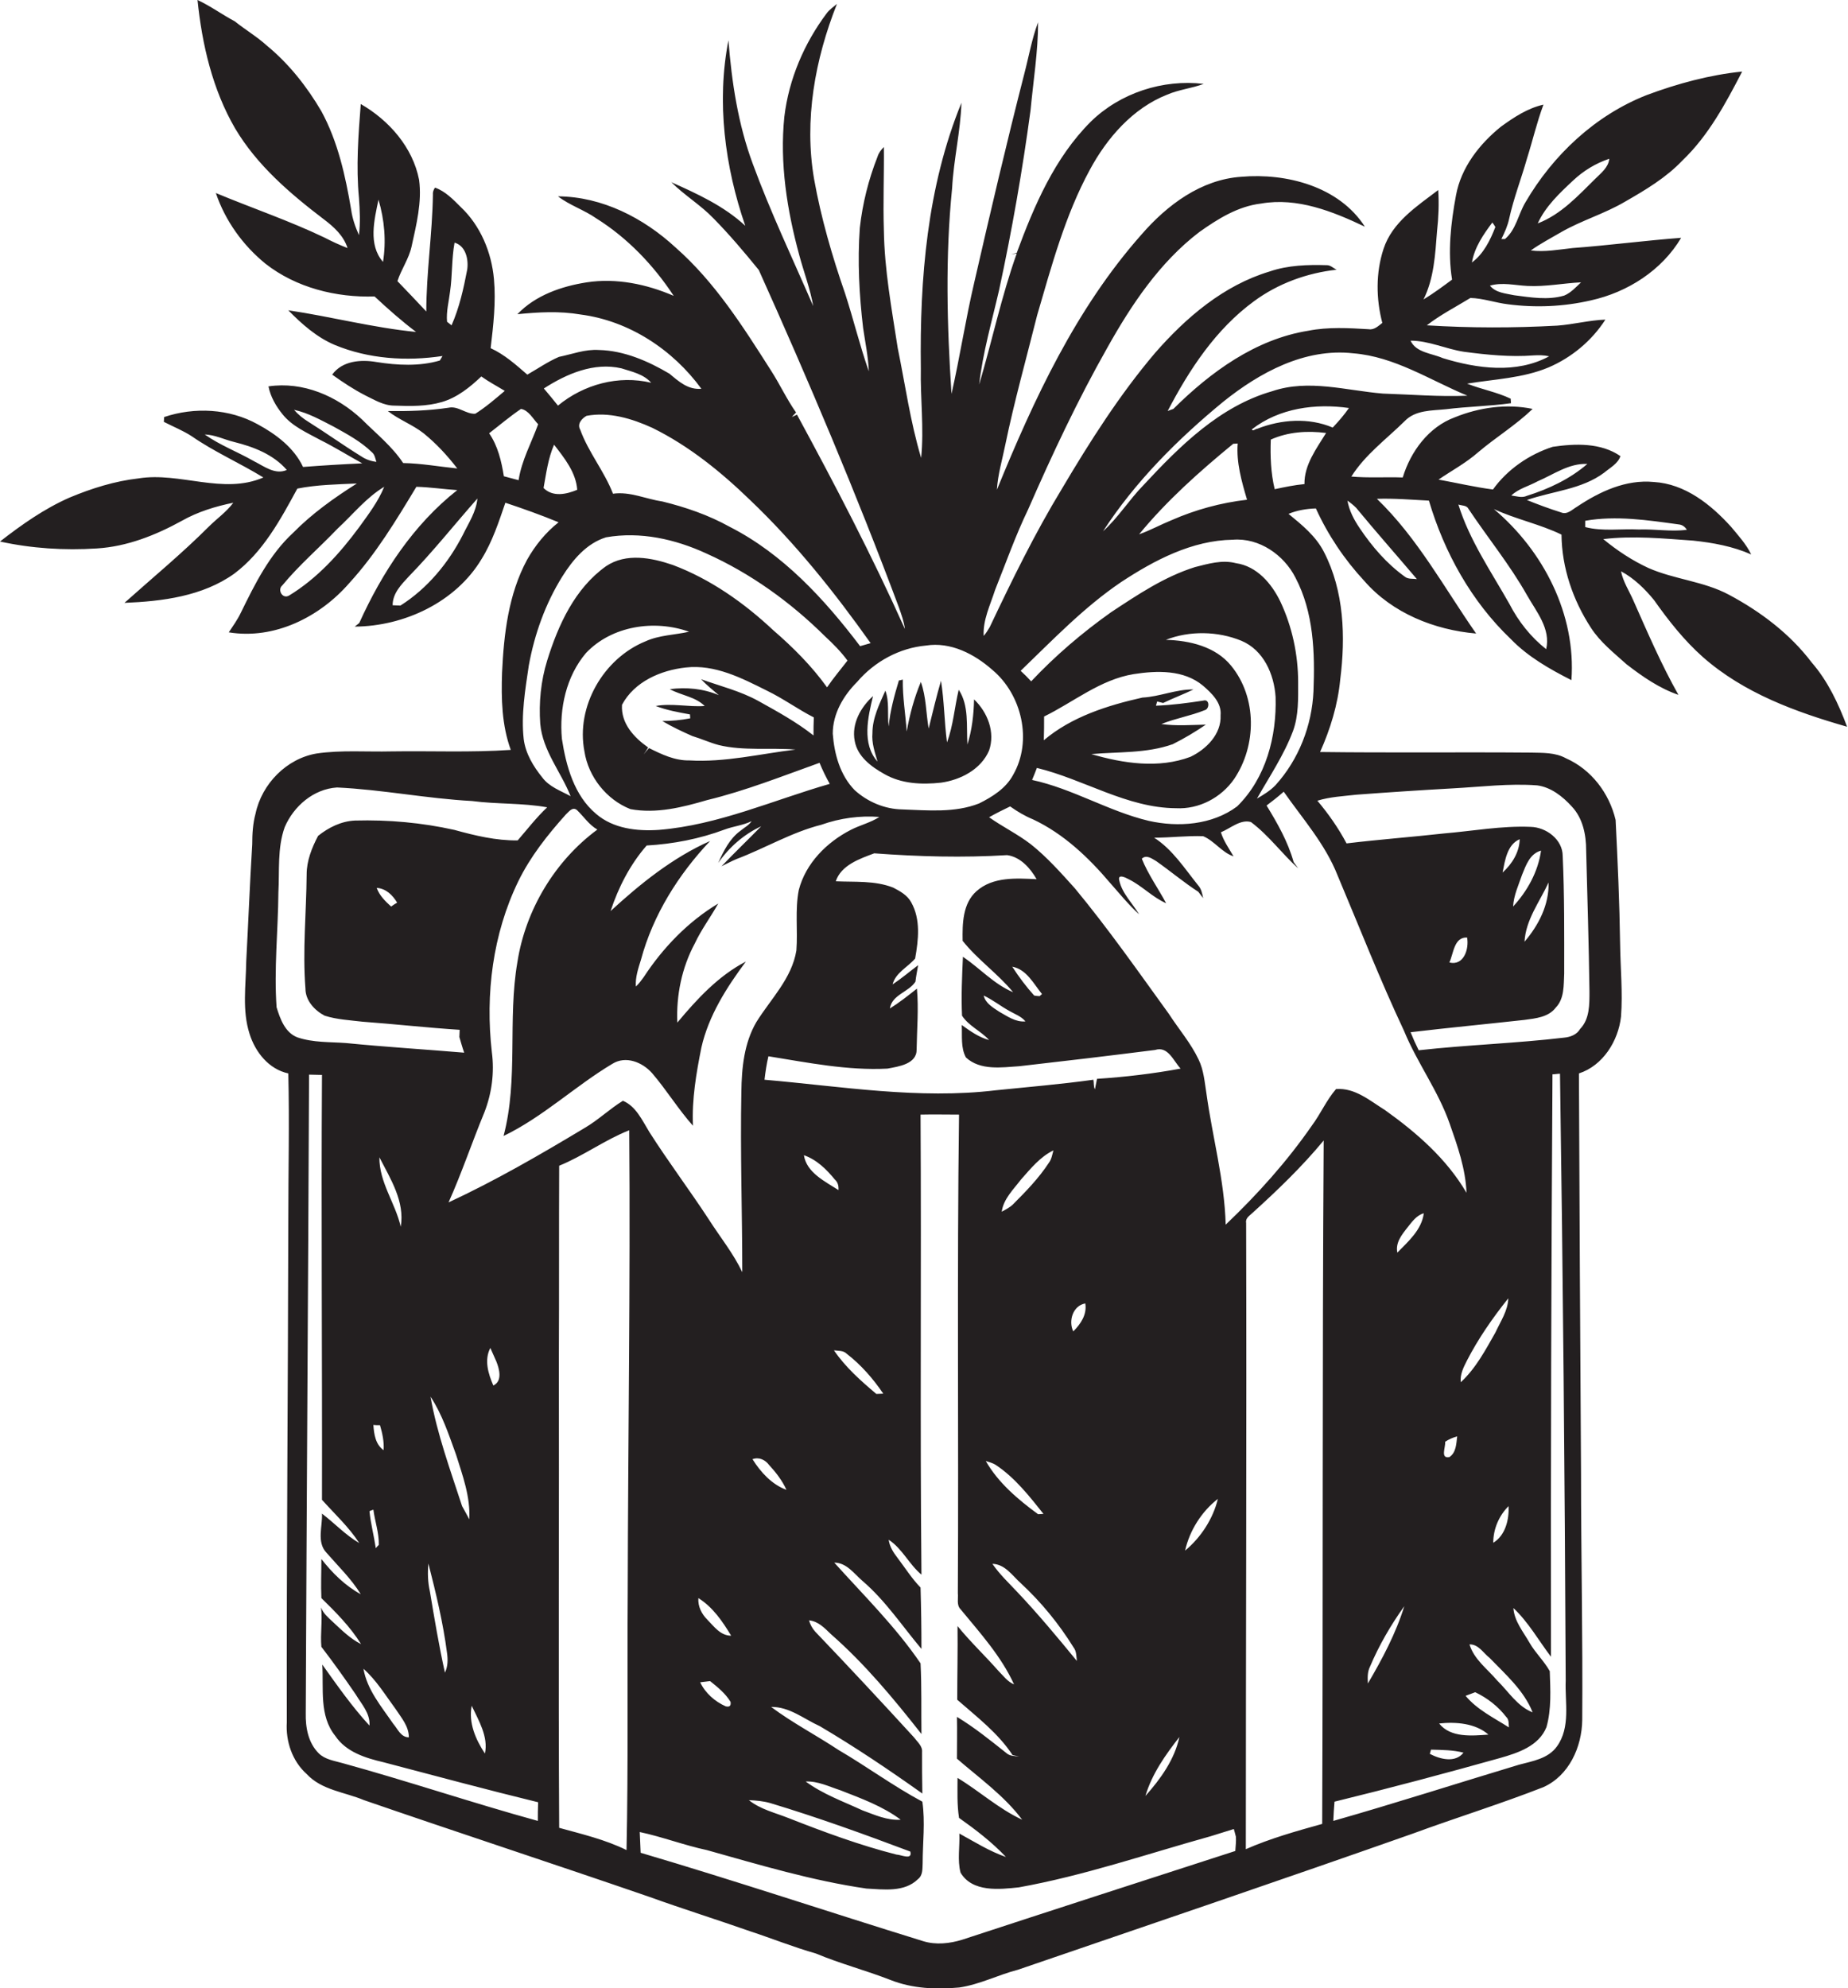 <?xml version="1.0" encoding="utf-8"?>
<!-- Generator: Adobe Illustrator 19.2.0, SVG Export Plug-In . SVG Version: 6.00 Build 0)  -->
<svg version="1.1" id="Layer_1" xmlns="http://www.w3.org/2000/svg" xmlns:xlink="http://www.w3.org/1999/xlink" x="0px" y="0px"
	 viewBox="0 0 614.7 661.2" enable-background="new 0 0 614.7 661.2" xml:space="preserve">
<g>
	<path fill="#231F20" d="M602.6,220.3c-7.2-9.5-17-16.9-27.5-22.5c-8.4-4.5-18.2-5.1-26.8-8.9c-5.4-2.5-10.4-5.8-15-9.6
		c10-1.2,19.9-0.2,29.9,0.5c6.6,0.7,13.2,1.9,19.3,4.6c-1.7-3.5-4.3-6.3-6.7-9.2c-6.7-7.4-15.3-14.3-25.7-14.9
		c-9.3-0.9-18,3.2-25.5,8.2c-1.7,1-3.3,2.8-5.4,1.9c-3.8-1.2-7.6-2.6-11.3-4.1c8.6-3,18.2-3.5,25.7-9.1c1.9-1.6,4.6-3,5.4-5.5
		c-6.5-4.5-15-4.2-22.5-3.1c-7.8,2.5-15.1,7.5-19.9,14.2c-6.1-0.8-12.1-2.2-18.1-3.3c4.4-3,9.1-5.5,13.2-9.1c5.9-5,12.5-9,18.1-14.4
		c-8.6-1.8-17.8-0.5-25.9,2.8c-8.7,3.2-14.7,11.4-17.3,20c-5.7-0.2-11.4,0.2-17.1-0.3c4.6-7.3,11.6-12.4,17.7-18.4
		c3.6-3.8,9.1-3.5,13.8-4c7.2-0.9,14.4-1,21.6-2c0-0.4-0.1-1.1-0.1-1.5c-4.6-2.2-9.7-3.1-14.5-5c9.1-1.5,18.5-1.8,27.1-5.4
		c7.7-3.3,14.4-8.9,18.9-15.9c-5.4,0.2-10.6,1.6-16,2c-14.5,0.8-29,0.8-43.4-0.1c4.5-3.5,9.6-6.1,14.5-9.1c4.2,0.1,8.3,1.6,12.5,2.1
		c9.2,1.2,18.5,0.8,27.6-1.3c12.2-2.7,23.6-10,30-20.8c-12,0.9-24,2.5-36.1,3.4c-4.6,0.5-9.3,1.4-13.9,0.8c3.2-2.3,6.7-4.1,10.1-6.1
		c6.8-3.9,14.4-6.1,21.2-10.1c6.8-3.9,13.7-8,19.1-13.7c8.7-8.3,14.4-19,19.9-29.6c-10.8,1.1-21.5,4-31.7,7.8
		c-17.1,6.7-31.2,19.9-40.4,35.7c-2.4,4-3.1,9.1-6.8,12.2c-0.3,0-0.9,0-1.2,0c1.1-2.2,2.1-4.4,2.6-6.8c1.5-6.8,4-13.2,5.9-19.9
		c1.9-6,3.3-12.1,5.5-18c-5.3,1.2-9.8,4.2-14.1,7.3c-7.2,5.8-13.3,13.6-15,22.9c-1.7,9.2-2.8,18.7-1.3,28c-3.1,2.3-6.2,4.6-9.5,6.6
		c3.5-7,3.9-15,4.5-22.7c0.5-4.5,0.7-9.1,0.4-13.7c-7.1,5.4-15.3,10.7-18.2,19.6c-2.6,7.9-2.5,16.6-0.4,24.6c-1.3,1-2.7,2.4-4.5,2.1
		c-6.7-0.4-13.5-0.8-20.1,0.5c-17.6,2.8-32.6,13.8-44.9,26c-0.5,0.2-1.5,0.5-1.9,0.7c7.2-13.8,16-27.2,28.7-36.5
		c8-5.9,17.6-9.4,27.5-10.5c-1.1-0.5-2-1.5-3.2-1.5c-6.4-0.2-13,0-19.1,2.1c-15.3,4.6-27.8,15.3-38.1,27.1
		c-11.8,13.9-21.7,29.5-31,45.2c-9,14.8-16.6,30.4-24,46c-0.6,1-1.2,2-2,2.9c-0.3-5.3,2.2-10.3,3.8-15.3c3.6-9,6.8-18.1,11-26.8
		c8-18.3,16.5-36.4,26.3-53.7c8-14.3,17.4-28.4,30.6-38.5c6.2-4.4,12.9-8.6,20.6-9.5c12-2.1,23.8,2.6,34.5,7.7
		c-8.6-13.4-26.1-17.9-41.1-16.6c-13.4,0.9-24.7,9.4-33.2,19.2c-21.8,24.6-35.8,54.8-48.1,84.9c0.3-5.1,1.8-10,2.8-15
		c3-14.5,7-28.7,10.6-43.1c4.8-16.4,9.3-33.2,17.5-48.3c5.7-10.6,14.3-20.5,25.7-25c3.9-1.7,8.2-2.1,12.2-3.6
		c-13.6-1.6-27.8,3-37.6,12.6c-12,12-18.8,27.9-24.6,43.6c-0.5,0.1-1.4,0.4-1.9,0.5c0.5-0.1,1.4-0.2,1.9-0.3
		c-5.1,14.3-8.2,29.1-12.5,43.6c1.2-10.6,4.2-20.9,6.6-31.3c4.3-19.9,7.8-39.9,10.5-60c0.9-9.7,2.5-19.4,2.5-29.2
		c-2.1,5.6-3.1,11.5-4.6,17.2c-5.9,23-11.3,46.1-16.6,69.2c-2.9,12.3-4.8,24.9-7.6,37.2c-1.5-22.7-2.1-45.6,0.2-68.4
		c0.5-9.5,2.8-18.9,3.1-28.4c-11.4,27.9-13.9,58.5-13.5,88.4c-0.2,9.9,1.1,19.8,0.1,29.7c-3.6-12-5.3-24.4-7.8-36.6
		c-2-13-4.4-25.9-4.6-39.1c-0.3-9.2,0.1-18.5,0-27.7c-0.9,0.9-1.7,1.9-2.1,3.2c-3,7.6-5,15.6-5.9,23.7c-0.8,11.1-0.2,22.3,1.1,33.3
		c0.7,4.8,1.7,9.5,1.9,14.4c-3-8.5-5.1-17.3-7.9-25.9c-4.3-12.4-8-25.1-10.3-38c-3.4-19.7,0.3-39.9,7.6-58.3c-1.2,1-2.5,1.9-3.4,3.1
		c-7.5,10-12.6,21.9-14.1,34.4c-1.6,15.5,0.9,31.2,5,46.2c1.5,5.6,3.6,11,4.6,16.8c-6.8-15.7-14.2-31.2-20.1-47.3
		c-4.9-13.2-7-27.1-8.1-41.1c-4,20.5-1.2,42,5.6,61.7c-7.1-6.6-15.9-10.6-24.6-14.5c4.4,4.4,9.8,7.6,14.1,12.1
		c5.3,5.4,10.2,11.2,15,17.1C269,126.7,284.8,164,299,202c0.8,2.3,1.7,4.7,2,7.2c-10.9-24.3-23.2-47.9-35.9-71.3
		c-0.4,0.2-1.3,0.6-1.7,0.8c0.3-0.4,1-1.1,1.4-1.5c-3.1-4.4-5.4-9.4-8.3-13.9c-9.3-14.6-18.7-29.5-31.8-41
		c-10.6-9.8-24.4-16.9-39.1-17c3.9,3,8.7,4.5,12.7,7.3c10.4,6.5,19.1,15.6,25.8,25.8c-9-3.9-19.1-6-28.9-4.5
		c-8.4,1.3-17.1,4.3-23.1,10.6c7-0.7,14-1.1,21,0.1c16.2,2.1,30.7,11.7,40.2,24.7c-4.4,0.4-7.5-2.4-10.6-5
		c-7.1-4.2-15.1-7.7-23.5-7.9c-4.6-0.3-8.9,1.4-13.3,2.3c-3.7,1.6-7,3.9-10.5,5.9c-3.8-3.3-7.6-6.7-12.2-8.8
		c0.9-7.6,1.8-15.3,1.1-23c-0.8-8.9-4.5-17.8-11.1-24c-2.5-2.5-5.1-5.2-8.5-6.4c-0.5,0.7-0.8,1.5-0.7,2.4c-0.2,13-2.2,25.9-2.2,38.8
		c-3.2-3.4-6.4-6.8-9.6-10.1c1.3-4,3.8-7.4,4.7-11.5c1.6-7.3,3.5-14.8,2.5-22.2c-2.1-10.8-10-19.8-19.4-25.2
		c-0.8,10.4-1.6,20.8-0.6,31.2c0.3,4.1,0.5,8.3,0,12.4c-1.2-2.7-2.2-5.5-2.6-8.5c-1.9-11.2-4.4-22.6-9.9-32.7
		c-4.8-8.2-10.8-15.8-18.1-21.8c-3.3-3-7.2-5.3-10.7-8.1C73.8,4.8,70,2,65.7,0c1.5,14.8,5,29.8,12.5,42.7
		c7.3,12.3,18.3,21.7,29.6,30.3c3.3,2.5,6.5,5.4,7.8,9.5c-2.6-1-5.2-2.2-7.7-3.5c-11.7-5.6-24.1-9.8-36.1-14.8
		c3.1,9.2,9,17.4,16.5,23.5c10.2,8,23.5,11.3,36.3,10.9c4.4,4.1,8.9,8.1,13.8,11.8c-14.3-1.4-28.3-5.1-42.5-7.2
		c4.5,4.6,9.5,9,15.4,11.5c11.3,4.7,23.9,5.5,35.9,3.7l-0.9,1.5c-6.8,2-14.2,1.6-21.1,0.5c-5.2-0.9-11.4-0.4-14.7,4.2
		c3.5,2.5,7.1,4.9,11,6.9c3.1,1.5,6.1,3.4,9.7,3.4c5.3,0.2,10.7,0.3,15.8-1.2c5.1-1.5,9.3-4.9,13.1-8.5c2.5,1.8,5.2,3.2,7.8,4.8
		c-3.2,2.7-6.3,5.4-9.8,7.6c-3.1,0.2-5.7-2.7-8.9-2c-6.7,1-13.4,1.2-20.2,1.1c3.7,2.9,8.2,4.5,11.9,7.4c4.2,3.4,7.9,7.4,11.2,11.7
		c-6-0.6-12-1.7-18-1.8c-3.7-5.6-9-9.8-13.7-14.5c-8.3-7.8-19.6-12.7-31.1-11c0.7,3.5,2.5,6.6,4.7,9.3c3.2,4,8.1,6.1,12.5,8.5
		c4.8,2.4,9.3,5.2,14,7.8c-6.6,0.3-13.2,0.7-19.7,1.2c-3-6.4-9-10.9-15.1-14.2c-9.4-5.2-21-5.8-31.1-2.4c0,0.4-0.1,1.2-0.1,1.6
		c3.1,1.6,6.4,2.9,9.3,4.8c7.5,5.2,16,8.9,23.8,13.7c-13.4,5.8-27.7-1.9-41.5,0.3c-7.9,0.9-15.6,3.3-23,6.4
		c-8.4,3.7-15.9,9-23.1,14.6c10.5,2.3,21.4,3,32.2,2.3c10-0.6,19.6-4.4,28.3-9.2c5.3-3,11.2-4.8,17.1-6c-2.3,3.1-5.5,5.3-8.2,8
		c-8.9,8.9-18.6,16.9-28,25.3c12.6-0.5,26-2.2,36.5-9.7c9.6-7.2,15.4-18,21-28.3c6.5-1.3,13.2-1.4,19.8-1.7
		c-7.6,4.8-14.9,10-21.2,16.4c-7.9,7.3-12.7,17-17.4,26.6c-1.1,2.3-2.6,4.4-4,6.5c15.2,2.5,30.3-5.1,40.1-16.4
		c8.8-9.6,15.6-20.9,22.3-32c4.5,0.1,9,0.8,13.6,1.1c-14.6,11.5-25,27.4-32.6,44.2c-0.4,0.3-1.1,0.9-1.5,1.2
		c16.4-0.1,33.6-8.1,42.2-22.5c3.6-5.8,5.7-12.3,7.9-18.7c6,2,11.9,4.1,17.7,6.5c-4.3,3.4-7.8,7.7-10.5,12.5
		c-6.2,11.5-7.7,24.7-8.3,37.5c-0.3,8.6-0.1,17.5,2.9,25.7c-13.2,0.9-26.5,0.3-39.7,0.5c-8.3,0.2-16.7-0.5-24.9,0.7
		c-10,1.7-18.2,10.1-20.3,20c-0.9,3.3-1.1,6.8-1.1,10.2c-0.8,13-1.3,26-2,39c-0.1,8-1.4,16.2,1.1,24c1.9,6.1,6.4,11.8,12.9,13.2
		c0.4,16.3,0,32.5,0,48.8c-0.1,55.7-0.6,111.3-0.5,167c-0.4,6.3,1.8,12.9,6.6,17.2c5,5.4,12.7,6,19.1,8.7
		c31.6,10.9,63.4,21.3,95,32.2c11.1,4,22.3,7.5,33.4,11.4c7.3,2.4,14.5,5.3,21.9,7.4c8.1,3.4,16.6,5.6,24.8,8.8
		c7.3,2.9,15.2,3.2,22.9,2.5c6.8-1,12.9-4.2,19.5-5.9c43.8-15,87.7-29.9,131.4-45.3c14.4-5.3,29-9.8,43.3-15.4
		c8.6-3.8,12.9-13.4,13-22.4c0.2-27.4-0.4-54.7-0.4-82c-0.3-44.3-0.5-88.7-0.7-133c8-2.6,13.1-10.8,14-18.9c0.6-8-0.2-16.1-0.3-24.1
		c-0.2-13.8-0.8-27.5-1.5-41.3c-2.1-8.9-8.1-16.8-16.5-20.5c-3.6-2-7.8-1.8-11.7-1.9c-23.4-0.2-46.7,0.1-70.1-0.2
		c3.4-7.6,5.9-15.7,6.7-24.1c1.8-14.2,1.3-29.4-5.4-42.4c-2.7-5.3-7.3-9-11.8-12.7c2.9-1.2,6-1.7,9.1-1.8c4,8.8,9.5,17,16.1,24.1
		c9.3,10.7,23.3,16.3,37.2,17.5c-10.6-15.2-19.5-31.8-33-44.8c5.8-0.2,11.5,0.3,17.3,0.6c5.1,17.2,14.1,33.5,27.2,46
		c5.7,5.9,12.9,10,20.2,13.7c1.6-21.8-9.3-43-25.8-56.9c7.3,3.4,15.3,5,22.5,8.5c0.1,11,3.8,21.8,9.8,31c3.1,4.8,7.6,8.3,11.8,12.1
		c5.3,4.1,10.9,8,17.3,10.2c-5.7-10.1-10.3-20.8-15-31.4c-1.4-3.2-3.4-6.2-4.1-9.7c4.3,2.3,7.9,5.8,11,9.6
		c4.8,6.8,10,13.4,16.2,18.9c13.6,12,30.9,18.3,48,23.2C611.5,234,608,226.5,602.6,220.3z M523.3,60c3.4-3.2,7.5-5.7,12-7.2
		c-0.3,2.9-2.7,4.7-4.6,6.6c-5.8,5.7-11.4,11.9-19.2,14.9C514.1,68.6,518.8,64.2,523.3,60z M508.1,95.1c6,0.3,11.8-0.9,17.8-1.2
		c-1.7,1.6-3.4,3.5-5.6,4.4c-5.4,1.6-11.2,0.6-16.6-0.1c-2.8-0.6-6.2-0.8-8.1-3.2C499.7,93.8,503.9,94.9,508.1,95.1z M496.4,74
		c0.3,0.4,0.8,1.1,1,1.5c-1.7,4.4-3.9,8.9-7.8,11.8C490.5,82.2,493.4,78,496.4,74z M127.4,87.1c-5-5.7-2.9-14-1.5-20.7
		C127.9,73.2,128.5,80.2,127.4,87.1z M155.4,89.7c-1.2,6.3-2.6,12.6-5.2,18.5l-1.5-1.2c-0.3-3.4,0.6-6.7,1-10
		c0.8-5.4,0.5-10.9,1.5-16.3C155,81.8,155.9,86.4,155.4,89.7z M84.5,153.4c-5.4-3.1-11.3-5.3-16.4-8.9c3.4,0.1,6.5,1.7,9.8,2.5
		c6.4,1.6,13,4.1,17.5,9.3C91.5,158,87.9,155.1,84.5,153.4z M120.2,151.8c-6-3.7-11.7-7.8-17.6-11.5c-1.8-1.1-3.4-2.4-4.8-4
		c4.7,1,8.9,3.4,13.2,5.6c4.5,2.5,9,4.9,12.7,8.5c1,0.8,1.1,2.1,1.5,3.2C123.4,153.4,121.7,152.8,120.2,151.8z M119.5,175.3
		c-6.5,8.8-14,17.1-23.4,22.8c-2.2,1.2-3.9-2-2.2-3.4c5.6-6.8,12.3-12.5,18.4-18.9c5.1-4.7,9.5-10.3,15.5-13.9
		C125.8,166.8,122.6,171,119.5,175.3z M154,177.8c-4.8,9.4-11.8,17.9-20.8,23.6c-0.9,0-1.8-0.1-2.6-0.1c0-4,2.9-6.9,5.4-9.6
		c8-8.2,15.2-17.3,22.8-25.9C158.4,170.2,155.9,173.9,154,177.8z M487,117c7.6,1,15.4,1.8,23.1,1.2c1.7-0.1,3.5-0.1,5.2,0.3
		c-10.9,5.9-24,4.1-35.4,0.6c-3.6-1.6-8.9-1.8-10.7-5.8C475.3,113.3,481,116.1,487,117z M406.9,133.6c12.1-9.7,27.1-17.9,43.2-16.1
		c13.8,1.1,25.5,8.9,38,14.1c-9.4,0.4-18.7-0.4-28.1-0.7c-12.2-1-24.7-4.9-36.8-0.8c-17.5,5-30.8,18.3-42.8,31.2
		c-4.8,4.9-8.4,10.8-13.5,15.4C377.6,160.2,391.7,146.1,406.9,133.6z M414.8,166.2c-8.7,1-17.1,3.3-25.1,6.8
		c-3.7,1.5-7.1,3.4-10.8,4.7c9.2-11.2,20.1-20.9,31.3-30.1c0.4,0,1.2-0.1,1.5-0.1C411.2,153.8,413,160.1,414.8,166.2z M308,214.7
		c8.2-1.3,16.1,2.8,22.1,8.1c9.8,8.2,13.4,23.6,6.9,34.9c-2.4,4.5-6.9,7.3-11.3,9.5c-8.1,3.2-17.1,2.3-25.6,2
		c-5.8-0.1-11.5-2.5-15.8-6.4c-4.9-5-6.8-12.1-7.3-18.8c0-6.6,3.5-12.6,8.1-17.2C290.9,220,299.2,215.5,308,214.7z M336.7,321.5
		c4.8,0.9,7.1,5.7,9.9,9.1c-0.2,0.2-0.6,0.5-0.8,0.7c-0.4,0-1.3-0.1-1.8-0.2C341.3,328.1,338.9,324.9,336.7,321.5z M341.1,339.7
		c-3.3,0.3-6-1.7-8.7-3.2c-2.1-1.4-4.6-2.8-5.2-5.4c3,1.4,5.6,3.5,8.5,5.1C337.6,337.3,339.7,338,341.1,339.7z M324.8,296.4
		c-4.6,4.1-4.7,10.8-4.6,16.5c5,6.3,11.7,10.9,16.8,17.1c-6.4-2.7-11.1-8-16.7-11.8c-0.3,6.5-0.6,13.1-0.3,19.6
		c2.3,3.5,6.3,5.1,9,8.1c-3.4-0.9-6.3-3-9.1-5c0.2,3.6-0.4,7.5,1.4,10.8c4.8,4.4,11.8,3.3,17.8,2.9c15-1.7,30.1-3.5,45.1-5.4
		c4.3-1.4,6.1,3.6,8.5,6.2c-9.2,1.7-18.5,2.8-27.8,3.4c-0.2,0.9-0.5,2.6-0.7,3.5c-0.5-1-0.3-2.2-0.5-3.2
		c-10.8,1.5-21.6,2.4-32.4,3.5c-25.7,3.1-51.5-1.3-77-3.5c0.3-2.6,0.7-5.3,1.3-7.8c13.1,2.1,26.3,4.8,39.6,4.1
		c3.7-0.7,9.8-1.5,9.7-6.4c0.1-6.7,0.7-13.5,0.1-20.2c-2.9,2.3-5.8,4.6-9,6.6c0.7-4.6,6.2-5.4,8.5-8.9c0.2-1.8,0.6-3.7,0.9-5.5
		c-2.8,2.1-5.5,4.4-8.5,6.4c1-3.9,5-5.7,7.5-8.6c1.1-6.2,1.9-13-1.3-18.7c-1.3-2.4-3.7-3.7-6-4.9c-6.1-2.4-12.7-1.8-19.1-2.1
		c1.8-5.4,8-7.5,12.8-9.3c14.7,1.1,29.5,1.5,44.2,0.6c4.4,0.6,7.7,4.3,9.8,8C338.1,292.1,330.3,291.5,324.8,296.4z M392.3,577.7
		c-1.6,7.5-6.3,14-11.3,19.6C383.2,589.9,387.7,583.6,392.3,577.7z M347.1,503.5c-0.4,0-1.3,0.1-1.8,0.1
		c-6.7-4.9-13.3-10.5-17.4-17.7c1.2,0.4,2.5,0.7,3.6,1.5C337.7,491.6,342.4,497.6,347.1,503.5z M333.2,403c0.6-4.3,3.9-7.4,6.4-10.7
		c3.2-3.6,6.4-7.6,10.8-9.7c-0.4,1.4-0.6,2.9-1.5,4.1c-3.4,5.2-7.7,9.6-12.1,14C335.8,401.6,334.5,402.3,333.2,403z M339.5,526.5
		c6.8,6.3,12.7,13.5,17.6,21.4c1,1.3,0.9,2.9,1.1,4.5c-6.4-7.8-12.8-15.5-19.7-22.8c-2.9-3.1-6-6-8.4-9.5
		C334.3,520.2,336.7,524,339.5,526.5z M357,442.8c-1.7-3.5-0.1-8.6,4-9.3C361.6,437.2,359.5,440.3,357,442.8z M281.6,450.2
		c4.8,3.7,8.8,8.3,12.2,13.3c-0.6,0-1.7,0.1-2.3,0.1c-5.1-4.3-10.3-8.9-14.1-14.5C278.8,449.3,280.5,449.1,281.6,450.2z
		 M267.4,384.2c4.3,1.5,7.5,4.7,10.3,8.1c1,0.9,1.3,2.1,1.2,3.5C274.4,392.9,268.3,390,267.4,384.2z M302.8,615.8c0.8,3-3.2,1-4.6,1
		c-12.2-3.1-24.1-7.5-35.8-12.1c-4.5-1.8-9.4-2.9-13.3-6c2.4,0.1,4.8,0.3,7.2,1C271.9,604.4,287.4,610,302.8,615.8z M268,592.5
		c4-0.2,7.8,1.7,11.5,2.9c6.9,2.7,14.1,5.3,20.1,9.8c-4.5,0.3-8.6-1.6-12.7-3.1C280.4,599.1,273.7,596.7,268,592.5z M250.3,485.3
		c2.2-0.8,4.2,0.2,5.5,1.9c2.3,2.5,4.4,5.2,5.8,8.3C256.7,493.7,253,489.6,250.3,485.3z M249.6,166.4c15,14.3,28,30.6,40,47.5
		c-1.2,0.3-2.3,0.7-3.5,1c-11.9-15.7-25.7-30.7-43.4-39.7c-7-3.9-14.6-6.5-22.3-8.4c-5.5-0.8-10.8-3.4-16.5-2.6
		c-2.9-7.5-8.2-13.8-10.9-21.3c-1.1-1.9,0.5-3.7,2.1-4.6c7.5-1.4,15.1,0.9,21.9,4C229.2,148.3,239.9,157,249.6,166.4z M206.7,122.5
		c3.4,1.1,7.4,1.9,9.9,4.8c-10.8-2.6-22.4,0.5-31,7.6c-1.5-1.9-3.1-3.8-4.7-5.7C188.5,124.3,197.6,120.4,206.7,122.5z M172.5,159.7
		c-1.6-0.4-3.3-0.9-4.9-1.3c-0.8-5-2-10.1-4.9-14.3c3.5-2.7,6.9-5.6,10.6-8.1c2.5,0.4,4,3.3,5.7,5.1
		C176.8,147.2,173.5,153.1,172.5,159.7z M180.8,162.3c0.9-4.9,1.5-9.8,3.5-14.4c3.4,4.4,7.3,9.2,7.7,15
		C188.4,164.4,183.9,165.4,180.8,162.3z M175.9,221.3c1.9-10.4,5.5-20.5,11.1-29.5c3.5-5.6,8.1-11.1,14.6-13.1
		c11.4-2,23,0.6,33.4,5.4c14.7,6.6,28,16.2,39.4,27.5c2.7,2.5,5.3,5.1,7.5,8.1c-2.3,3-4.7,5.8-6.8,8.9c-5.1-7.1-11.3-13.3-17.9-19
		c-9.7-9.1-20.9-17-33.4-21.7c-7-2.4-15.5-4.1-22.2,0.4c-10.4,7.4-15.9,19.5-19.6,31.4c-2.1,6.8-2.8,14-2.3,21
		c0.8,9,6.9,16,10.1,24.1c-3.3-1.8-7.1-3.1-9.4-6.2c-3-3.7-5.6-8-6.2-12.8C173.3,237.7,174.7,229.4,175.9,221.3z M239.1,231.2
		c-5.2-2.2-10.8-2.7-16.3-2c3.8,2.1,8.5,2.5,11.6,5.6c-5.4,0.4-10.9-1-16.3,0c3.7,1.4,7.5,2.1,11.4,2.8c0,0.3,0.1,1,0.1,1.3
		c-3.1,0.6-6.2,0.9-9.3,0.9c3.2,1.9,6.6,3.5,10,5c3,0.9,5.8,2.2,8.8,3c8.3,2,17,0.8,25.5,1.5c-11.7,1.4-23.4,4.3-35.3,3.6
		c-4.8,0.1-9.2-2-13.4-4.1c-0.5,0.5-1.4,1.6-1.8,2.1c0.4-0.6,1.2-1.7,1.5-2.3c-4.7-3.3-9.1-8-8.7-14.2c4.1-7.7,12.9-11.5,21.2-12.4
		c9.7-1.1,18.6,3.5,27,7.7c5.4,2.6,10.3,6.2,15.6,8.9c-0.1,2-0.1,4-0.1,6c-5.7-4.5-12.1-8-18.4-11.5c-6-3.3-12.6-4.9-19-7.2
		C235,227.8,237.1,229.5,239.1,231.2z M214.7,213.3c-14,5.7-23.2,21.7-20.3,36.6c1.3,8.5,7.4,16.1,15.3,19.2
		c8.6,1.6,17.3-0.6,25.5-3c12.8-3.1,25.1-8,37.4-12.4c1,2.4,2.1,4.7,3.4,7c-18.8,5.4-37.1,13.7-56.8,15.3
		c-7.3,0.5-15.2-0.4-20.9-5.3c-7.3-6.1-10-15.9-11.4-25c-0.9-10,1.4-20.7,8-28.5c8.6-9.1,22.8-11.2,34.3-7.1
		C224.4,211.2,219.3,211.2,214.7,213.3z M98.9,345c-4.1-1.6-5.7-6.1-6.9-10c-0.9-12.7,0.5-25.5,0.6-38.2c0.4-7.2-0.4-14.7,2.1-21.7
		c3-7,9.6-12.7,17.4-13.2c15,0.7,29.9,3.7,44.9,4.5c8.3,1.1,16.7,0.6,25,2.1c-3.6,3.4-6.6,7.3-9.8,11c-7.2,0.1-14.2-1.6-21.1-3.5
		c-10.8-2.4-21.9-3.4-33-3.1c-4.6,0.2-8.8,2.3-12.3,5.1c-2.1,4-3.8,8.3-3.8,12.8c-0.1,12.7-1.4,25.3-0.4,38c0,4,3.1,7.3,6.4,9
		c4.1,1.3,8.4,1.5,12.6,2c10.8,0.8,21.5,2,32.3,2.7c0,0.6-0.1,1.8-0.1,2.4c0.5,1.7,1,3.5,1.6,5.2c-13.1-1.1-26.2-1.9-39.3-3.2
		C109.8,346.5,104.2,346.8,98.9,345z M132.1,300.2c-0.5,0.3-1.5,0.9-2,1.3c-2-1.8-3.9-3.7-4.8-6.2
		C128.4,295.5,130.6,297.7,132.1,300.2z M143.2,464.5c3.9,5.9,6.1,12.7,8.5,19.3c2.2,7,4.8,14,4.4,21.5c-0.8-1.5-1.6-3-2.4-4.4
		C149.8,488.9,145.4,477,143.2,464.5z M148,556.3c-2-9-3.5-18-5-27c-0.7-3.1-0.8-6.2-0.5-9.3c2.5,9.8,4.9,19.7,6.2,29.8
		C149,551.9,149,554.2,148,556.3z M126.4,474c0.8,2.7,1.4,5.5,1.2,8.3c-2.7-1.9-3.2-5.3-3.4-8.4C124.7,474,125.8,474,126.4,474z
		 M126.2,384.9c3.7,7.2,8.5,14.7,7.1,23.1C131.5,400.1,126.1,393.2,126.2,384.9z M124.2,502.1c0.5,3.9,1.9,7.7,1.8,11.7
		c-0.3,0.3-0.8,0.8-1,1.1c-0.6-4.1-1.7-8.2-2.1-12.3C123.2,502.4,123.9,502.2,124.2,502.1z M131.6,568.4c1.9,2.9,4.4,5.7,4.4,9.4
		c-2.7,0-3.7-2.8-5.2-4.5c-3.9-5.7-8.7-11.3-9.9-18.3C125.2,558.8,128.2,563.8,131.6,568.4z M178.9,605.6
		c-21.8-6-43.1-13.2-64.9-19.2c-2.8-0.8-5.9-1.2-8-3.3c-3.5-3.5-4.4-8.6-4.3-13.3c0.3-70.8,0.8-141.6,1.1-212.4
		c1.4,0,2.9,0.1,4.3,0.1c-0.3,47.1,0.1,94.2,0,141.3c4.2,4.7,9,9.1,12.4,14.4c-4.6-2.7-8.2-6.6-12.4-9.8c0.2,4.2-1.8,9.4,1.4,12.9
		c3.9,4.5,8.3,8.7,11.5,13.9c-5.2-2.8-9.5-7.1-13.1-11.7c0,4.3-0.2,8.6,0,13c4.8,4.7,9.6,9.5,13.2,15.3c-3.6-1.8-6.5-4.7-9.4-7.4
		c-1.5-1.4-3.2-2.8-3.9-4.8c0.5,4.4-0.3,8.8,0.1,13.1c4,5.2,7.7,10.4,11.4,15.8c1.9,3.2,4.9,6.3,4.6,10.4
		c-5.8-6.3-10.7-13.3-15.7-20.3c0.5,8-1.1,17,4.3,23.7c3.6,5.4,10.1,7.4,16.1,8.8c17.1,4.5,34.2,9.1,51.4,13.3
		C178.9,601.5,178.9,603.6,178.9,605.6z M156.9,567.3c2.3,4.9,5.6,10.3,4.4,15.9C158.2,578.5,155.8,573,156.9,567.3z M163.1,448.3
		c0.7,1.5,1.3,3,2,4.5c1,2.5,2.1,6.5-1,8C162.4,456.9,161,452.3,163.1,448.3z M208.8,529.8c-0.2,28.5,0.2,57-0.4,85.5
		c-7.1-3.5-14.8-5.3-22.4-7.4c-0.3-52.4,0-104.7-0.1-157c0.1-21,0-42.1,0.1-63.2c8.1-3.3,15.2-8.6,23.3-11.8
		C209.7,427.2,208.9,478.5,208.8,529.8z M207.2,366.1c-4.4,2.7-8.1,6.3-12.5,8.9c-14.8,8.9-29.8,17.6-45.5,24.9
		c4.4-9.8,7.8-20,11.9-29.9c2.5-6.4,3.4-13.3,2.5-20.1c-2.2-19.3,0.3-39.3,8.8-56.8c4-8.2,9.7-15.4,15.8-22.2c1-0.9,2.2-2.7,3.7-1.5
		c2.3,2.2,4,4.9,6.8,6.5c-14.1,10.4-23.9,26.7-26.6,44.1c-3.3,19.1,0.4,38.9-4.6,57.8c13.1-6.3,23.8-16.6,36.2-24
		c4.5-2.8,10-0.5,13.2,3.1c4.8,5.6,8.7,12,13.6,17.5c-0.4-8.8,1.1-17.5,2.8-26c2.4-10.6,8.4-20,14.8-28.6
		c-9.1,4.7-16.3,12.5-22.8,20.3c-0.4-9.1,1.5-18.3,5.8-26.3c2.2-4.7,5.3-8.8,7.8-13.3c-10,6-18.4,14.7-24.8,24.5
		c-0.8,1.1-1.6,2.2-2.6,3.1c-0.2-3.1,0.8-6,1.7-8.9c4-14.9,12.5-28.4,23-39.5c-12.4,5.5-23.2,14.2-33.1,23.3
		c2.6-7.9,6.5-15.5,12-21.8c8.8-0.5,17.6-2.2,25.9-5.3c2.9-1.1,6.2-1.4,9-2.8c-0.9,1.4-2.4,2.1-3.7,3.2c-3.6,2.6-5.6,6.7-7.4,10.7
		c3.6-5.2,8.5-9.5,14.3-12.2c-4.4,4.5-8.9,8.8-13.2,13.3c1.7-0.8,3.3-1.7,5-2.4c9.5-3.6,18.3-8.9,28.2-11.4
		c6.2-2.2,12.8-3.1,19.3-2.6c-2.9,1.9-6.4,2.7-9.5,4.3c-8,4.1-15,11.1-17.3,20c-1.3,6.6-0.3,13.4-0.8,20.1
		c-1.5,9.3-8.5,16.1-13.3,23.8c-4.1,7-4.9,15.3-5,23.2c-0.4,20,0.3,40,0.3,60c-3-6.3-7.4-11.7-11.1-17.5
		c-6.4-9.8-13.5-19.2-19.8-29.1C213.5,372.4,211.5,367.9,207.2,366.1z M235.3,538.7c-1.9-1.9-3.2-4.4-3-7.2c4.8,3,8,7.7,10.9,12.5
		C239.6,544,237.5,540.9,235.3,538.7z M241.4,567.5c-3.6-1.6-6.8-4.4-8.5-8c0.8-0.1,2.5-0.3,3.3-0.4c2.5,2,5.1,4.1,6.8,6.9
		C243.2,567.3,242.7,567.8,241.4,567.5z M410.9,615.6c-30.3,9.8-60.6,19.6-90.8,29.5c-4.2,1.3-8.8,1.8-13,0.5
		c-31.4-9.7-62.5-20.1-94-29.4c-0.1-2.3-0.2-4.6-0.3-6.9c7.5,1.6,14.8,4.4,22.3,6c17.5,4.9,35.1,10.2,53.1,12.8
		c5.7,0.3,12.6,1.3,17.1-3.1c1.7-1.3,1.5-3.4,1.6-5.3c0-6.8,0.9-13.7-0.1-20.5c-9.7-5.2-18.5-11.7-27.9-17.2
		c-7.4-4.9-15.3-9-22.4-14.3c6.1-0.1,10.9,4,16.2,6.4c11.7,6.9,23,14.5,34.1,22.4c-0.1-4.6-0.1-9.2-0.1-13.8c0.2-2-1.6-3.4-2.7-4.9
		c-10.8-11.8-21.7-23.5-32.8-35.1c-1-1.1-1.7-2.4-2.1-3.8c3.1,0.3,5.2,2.6,7.3,4.6c11.3,9.9,20.9,21.5,30.1,33.2
		c-0.1-7.8,0.1-15.7-0.3-23.5c-8.3-12.2-18.9-22.6-28.7-33.5c4.1,0,6.6,3.7,9.4,6.1c7.6,6.5,13.2,15,19.6,22.6
		c0-6.8-0.1-13.6-0.3-20.4c-2.9-3-5.1-6.5-7.6-9.8c-1.4-1.8-2.7-3.8-3-6.1c4.5,2.9,6.8,8.2,10.9,11.6c-0.5-51,0-102-0.3-153
		c4.3-0.1,8.5,0,12.8,0c-0.7,53-0.1,106.1-0.4,159.2c0.2,1.7-0.5,3.9,0.9,5.3c6.5,7.9,13.5,15.6,17.8,25c-2.2-0.9-3.6-2.9-5.3-4.6
		c-4.4-5-9.3-9.6-13.5-14.8c0.1,8.1-0.1,16.3-0.1,24.5c6.5,5.7,13.6,11.1,18.4,18.4c0.7,0.2,1.5,0.3,2.2,0.5
		c-1.5-0.2-3.1-0.1-4.3-1.2c-5.3-4.2-10.6-8.5-16.4-12c0.1,4.6,0,9.3,0,13.9c7.5,6.5,15.7,12.3,21.7,20.3
		c-7.8-3.6-14.2-9.5-21.5-13.9c0,4.4-0.2,8.9,0.5,13.3c5.5,3.9,11,8.1,15.6,13c-5.5-1.9-10.4-5-15.5-7.8c0.2,4.3-0.7,8.8,0.4,13
		c3.9,6.6,12.9,5.6,19.4,4.9c21.7-3.9,42.6-11.1,63.8-17c2.6-0.8,5.1-1.6,7.7-2.4c0.2,0.6,0.5,1.9,0.7,2.6
		C411.2,612.4,411,614,410.9,615.6z M394.2,515.7c1.5-6.7,5.5-13,10.9-17.2C403.5,505.1,399.5,511.3,394.2,515.7z M407.7,407.3
		c-0.4-14.8-4.4-29.1-6.4-43.6c-0.6-3.8-0.9-7.8-2.6-11.3c-2.6-5.5-6.6-10.1-9.9-15.2c-10.2-14.1-20.2-28.4-31.3-41.8
		c-4.6-5.1-9.2-10.3-14.6-14.6c-4.4-3.4-9.4-5.8-13.9-9c2.3-1.3,4.7-2.5,7-3.6c2.4,1.7,4.9,3.2,7.6,4.3
		c10.2,4.8,18.5,12.7,25.7,21.2c3.1,3.5,6.1,7.2,9.6,10.4c-2.2-3.7-5.7-7-6.6-11.3c-0.6-2.3,2.2-0.9,3.1-0.4c4.5,2.2,7.9,6,12.5,8
		c-2.7-5-6-9.6-8.1-14.8c1.5-1.5,3.4,0,4.8,0.8c4.7,3.3,9.2,7.1,14,10.2c0.5,0.7,1.1,1.4,1.6,2.1c-0.3-1.5-0.6-3.1-1.7-4.3
		c-4.5-5.6-8.5-11.9-14.6-15.8c5.5,0,10.9-0.7,16.3-0.5c3.8,1.6,6.2,5.4,10.1,6.7c-1.5-2.6-3.3-5.1-4.2-8c3.2-1.3,6.5-4.4,10-3.4
		c5.9,4.4,10.3,10.5,15.7,15.4c-0.5-0.7-1-1.4-1.5-2.1c-1.9-6.8-5.4-12.9-9-18.8c2-1.5,3.9-3,5.7-4.6c6.3,9,13.8,17.4,17.9,27.8
		c7.3,17.3,14.1,34.7,22.1,51.7c4.4,10.7,11.4,20,15.2,30.9c2.6,7.4,5.3,15,5.6,23c-6.6-11.3-16.6-20-27.1-27.5
		c-5-3.1-10-7.5-16.3-7c-3.2,3.7-5.1,8.2-8,12.1C428.1,386.3,418.3,397.2,407.7,407.3z M386.3,240.8c4.7-1.9,9.7-2.7,14.4-4.6
		c1.7-0.4,1.7-3.8-0.4-3.2c-5.2,0.8-10.5,1.5-15.8,1.7c0.1-0.4,0.3-1.1,0.4-1.4c0.7,0.2,1.3,0.3,2,0.5c3.3-1.6,6.8-2.9,10.1-4.5
		c-5.8-0.1-11.2,2.4-17,2.7c-11.6,2.6-23.6,6.4-32.8,14.2c0.1-2.6,0.1-5.3,0.1-7.9c9.8-4.8,18.7-12.3,29.8-14.1
		c7.7-1.2,16.6-1.5,23,3.8c2.9,2.5,6.3,5.7,5.9,9.9c0.3,6.3-4.8,11.3-10,13.8c-10.6,4-22.4,2.2-33-0.9c9-0.8,18.4-0.2,27.1-3.3
		c3.8-1.9,7.5-4.1,11-6.5C396.2,241.1,391.2,241.5,386.3,240.8z M391.2,268.8c7.6,0.4,15-3.5,19.3-9.7c7.5-11.1,7.7-27.1-1-37.7
		c-5.2-6.4-13.9-8.4-21.7-8.6c7.9-3.1,17.3-2.9,25.1,0.3c7.4,3.1,10.9,11.1,11.4,18.7c0.4,13.1-3.2,27-12.8,36.4
		c-8.3,6.2-19.6,7-29.4,4.8c-13.4-3.2-25.3-10.7-38.8-13.6c0.6-1.4,1.1-2.7,1.6-4C360.6,259.2,374.8,268.7,391.2,268.8z
		 M478.7,573.2c5.5-0.6,12.1-0.1,16.4,3.7C489.6,577.3,482.5,578,478.7,573.2z M486.8,582.9c-2.7,3.5-7.8,2.2-11.2,0.4
		c0.1-0.3,0.3-1,0.4-1.4C479.7,582,483.3,582,486.8,582.9z M480.7,479.5c1.2-0.8,2.6-1.4,4-1.8c-0.3,2.4-0.3,5.4-2.6,6.9
		C479,485.2,480.9,481.3,480.7,479.5z M487.5,564c0.8-0.3,2.4-0.9,3.2-1.2c4,1.9,7.6,4.7,10.3,8.2c1,0.9,0.8,2.3,0.9,3.5
		C496.9,571.3,491.3,568.6,487.5,564z M498,558.9c-3.2-3.8-7.7-7-9.2-12c3-0.1,4.6,2.9,6.7,4.5c5.3,5.5,11.4,10.8,14.3,18.1
		C504.7,567.5,501.8,562.6,498,558.9z M496.7,513.1c0-4.6,1.9-9,5.1-12.2C502,505.3,500.8,510.6,496.7,513.1z M497.4,443.2
		c-3.3,5.8-6.5,11.9-11.5,16.5c-0.3-2.6,0.9-4.9,2-7.1c3.8-7.4,8.6-14.3,13.8-20.8C501.6,435.9,499.1,439.5,497.4,443.2z
		 M464.8,416.6c-0.7-3.3,1.5-6,3.4-8.4c1.5-1.9,3-4,5.4-4.7C472.9,409,468.5,412.8,464.8,416.6z M467.1,534.2
		c-2.8,9.1-7.3,17.5-12.1,25.7c-0.1-1.9-0.2-3.8,0.7-5.6C458.7,547.2,462.6,540.5,467.1,534.2z M439.8,606.6
		c-8.6,2.4-17.2,4.8-25.4,8.4c0-69.4,0.3-138.8,0.1-208.3c-0.3-1.6,1.2-2.4,2.1-3.3c8.4-7.6,16.5-15.4,23.7-24.1
		C439.8,455,440.1,530.8,439.8,606.6z M517.9,580.8c-2.9,4.1-8.1,4.9-12.6,6.1c-20.6,6.2-41.1,12.8-61.8,18.7
		c0.1-2.2,0.2-4.3,0.4-6.4c18.4-4.5,36.8-9.4,55-14.5c6-1.7,13-4,15.5-10.3c1.7-6,1.3-12.4,1.1-18.6c-1.9-3.4-4.8-6.1-6.7-9.4
		c-2.1-3.7-5.1-7.2-5.4-11.6c5,4.7,8.4,10.8,12.5,16.2c-0.1-64.6,0.1-129.1,0.5-193.7c0.6,0,1.8-0.2,2.5-0.2
		c1,67.3,1.6,134.5,1.9,201.8C520.5,566.1,522.5,574.4,517.9,580.8z M451.2,264.3c10.7-0.8,21.3-1.5,32-2.1c9.4-0.5,18.7-1.7,28.1-1
		c4.6,0.6,8.5,3.7,11.5,7c3.7,3.9,4.8,9.4,4.8,14.6c0.4,15.6,0.9,31.3,1.1,46.9c0,4.3,0.1,9.2-3.1,12.5c-1.1,1.9-3.2,2.7-5.3,2.9
		c-16.1,1.9-32.3,2.4-48.4,4.2c-1-2-1.9-4-2.7-6c12.6-1.5,25.3-2.7,37.9-4.1c3.7-0.5,8-0.9,10.4-4.1c2.9-3,2.6-7.5,2.8-11.3
		c0-13,0.1-26.1-0.5-39.1c0-5.5-5.5-9.6-10.7-9.7c-9.7-0.4-19.3,1.4-28.9,2.2c-10.8,1.2-21.5,2-32.3,3.3c-2.7-5.1-6-9.8-9.7-14.2
		C442.4,265,446.8,264.8,451.2,264.3z M482.1,320.1c1.4-2.9,1.5-8.5,5.9-8.3C488.7,315.6,486.9,321.3,482.1,320.1z M503.3,301.5
		c0.2-3.7,1.8-7.1,3-10.6c1.3-3.2,2.6-7,6.3-8C511.6,290,508,296.4,503.3,301.5z M515.1,293.5c0.2,7.4-3.3,14.2-8,19.7
		C507.5,305.9,512.1,300,515.1,293.5z M499.8,290.2c0.8-4,1.5-9.3,5.7-11.1C505.4,283.4,503,287.3,499.8,290.2z M430.9,192.1
		c6.1,11.6,6.5,25,6,37.8c-0.5,11.4-4.9,22.7-12.6,31.2c-1.8,1.9-4,3.2-6.2,4.5c4.2-7.4,9-14.5,12-22.5c1.9-5.2,1.7-10.8,1.7-16.2
		c0-9.2-2-18.5-5.9-26.8c-2.9-6-7.8-11.8-14.8-12.8c-4.6-1.2-9.2,0.2-13.6,1.3c-10.2,3.2-19.1,9.2-27.9,15
		c-9.6,6.8-18.6,14.5-26.6,23c-1.1-1.2-2.3-2.4-3.5-3.5c10.7-10.3,21-21.1,33.4-29.5c11.1-7.3,23.6-13.9,37.2-14.1
		C418.9,178.8,427.1,184.6,430.9,192.1z M433.9,161c-3.3,0.3-6.6,1-9.9,1.7c-1.3-5.4-1.5-11-1.3-16.5c5.8-2.6,12.2-3,18.4-2.2
		C437.9,149.2,433.8,154.6,433.9,161z M418.2,142.6c-0.6,0-1.5,1-1.8,0.2c9.1-7.1,21.2-8.7,32.3-7.1c-1.6,2.3-3.4,4.4-5.4,6.5
		C435.3,138.8,426.1,139.5,418.2,142.6z M471.3,192.6c-1.3-0.2-2.9,0.1-4-0.8c-6-4.3-10.9-10-15-16.1c-1.9-2.8-3.5-5.8-4.1-9.2
		c1,0.7,2,1.5,2.9,2.4C457.7,176.9,464.6,184.7,471.3,192.6z M507.9,197.9c3.1,5.5,8,11.2,6.4,18c-5.1-4-9.2-9.2-12.2-15
		c-6.1-10.8-13.3-21.2-17-33.1c1.2,0.4,2.8,0.2,3.4,1.5C494.9,178.9,502.2,187.8,507.9,197.9z M502.7,164.8c2.4-2.3,5.8-3.1,8.7-4.7
		c5.4-2.3,10.5-6.1,16.6-5.8c-5.8,5-12.8,8.3-20.1,10.6C506.2,165.7,504.4,165,502.7,164.8z M527.3,175.3c0-0.5,0-1.6,0-2.1
		c10.3-1.8,20.8-0.2,31,1.2c1.2,0.1,2.1,0.7,2.8,1.8c-5.3,0.7-10.7-0.3-16-0.1C539.2,175.8,533.1,176.8,527.3,175.3z"/>
	<path fill="#231F20" d="M284.3,246.4c0.9,5.2,5.5,8.6,9.8,11c5.7,3.3,12.5,3.6,18.9,2.9c6.5-0.9,13.3-4.4,16-10.7
		c2.1-6.1-0.5-12.7-5-17c-0.1,5.1-0.7,10.2-2.2,15c-0.4-6.1,0.6-12.9-2.9-18.2c-1.4,5.8-1.8,11.9-3.9,17.5c-0.9-6.8-0.9-13.7-2-20.5
		c-1.5,5.2-2.8,10.6-4.1,15.9c-0.9-5.2-0.8-10.5-2.6-15.5c-2.2,5.3-3.7,10.8-4.7,16.5c-0.4-5.8-1.4-11.5-1.3-17.3
		c-0.3,0.1-1,0.3-1.3,0.3c-1.5,5-2.9,10-3.4,15.3c-0.5-4,0.3-8.2-1.1-11.9c-2,4.5-4.3,9.1-4.3,14.1c-0.3,3.3,0.8,6.4,1.7,9.5
		c-5.3-5.9-3.2-14.8-1.5-21.8C286.3,235.2,283.2,240.7,284.3,246.4z"/>
</g>
</svg>
